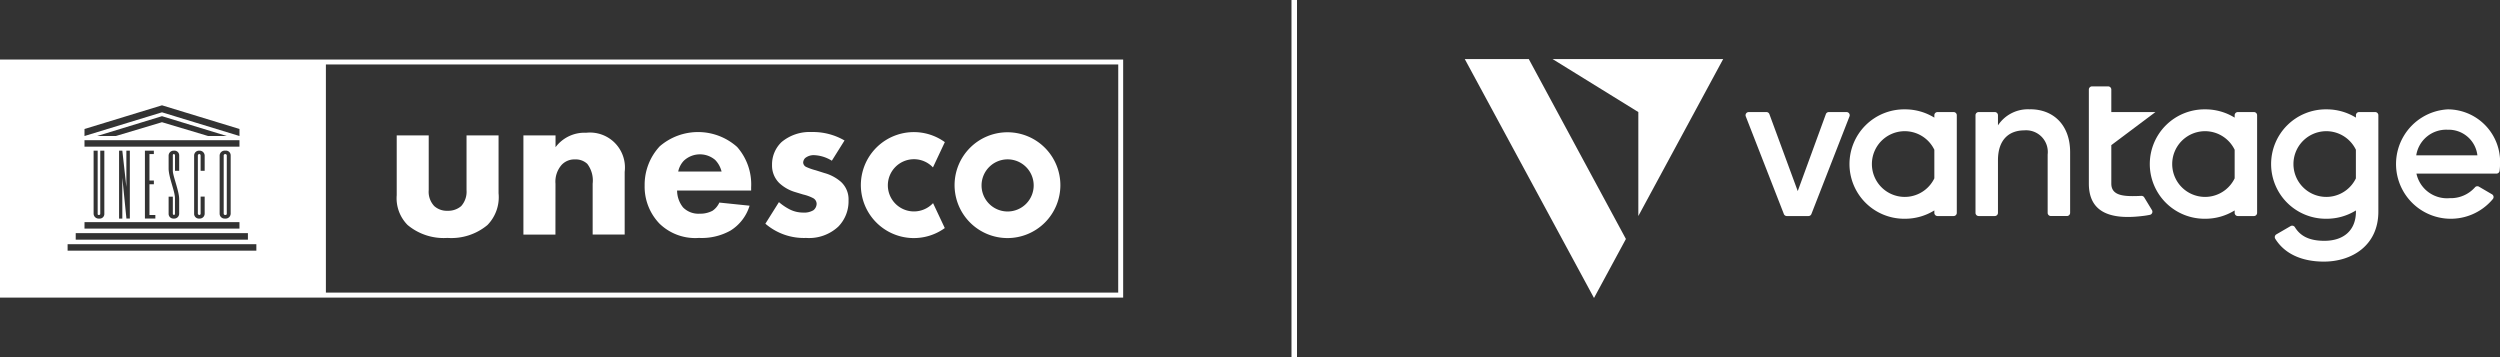 <svg xmlns="http://www.w3.org/2000/svg" xmlns:xlink="http://www.w3.org/1999/xlink" width="280" height="39.993" viewBox="0 0 280 39.993">
  <rect x="0" y="0" width="280" height="39.993" fill="#333333" stroke="none"/>
  <defs>
    <clipPath id="clip-path">
      <rect id="Rectangle_6857" data-name="Rectangle 6857" width="280" height="39.993" fill="none"/>
    </clipPath>
  </defs>
  <g id="Group_74586" data-name="Group 74586" clip-path="url(#clip-path)">
    <path id="Path_75469" data-name="Path 75469" d="M961.364,60.99h-1.981a.355.355,0,0,0-.333.233L955.9,69.841l-3.175-8.618a.355.355,0,0,0-.333-.232h-1.981a.355.355,0,0,0-.331.484l4.265,10.936a.355.355,0,0,0,.331.226H957.1a.355.355,0,0,0,.331-.226l4.265-10.936a.355.355,0,0,0-.331-.484" transform="translate(-754.553 -48.44)" fill="#fff"/>
    <path id="Path_75470" data-name="Path 75470" d="M1081.345,59.519a4.009,4.009,0,0,0-3.61,1.793V60.177a.355.355,0,0,0-.355-.355h-1.806a.355.355,0,0,0-.355.355V71.112a.355.355,0,0,0,.355.355h1.806a.355.355,0,0,0,.355-.355V65.225c0-2.376,1.3-3.354,2.958-3.354a2.427,2.427,0,0,1,2.608,2.7v6.539a.355.355,0,0,0,.355.355h1.806a.355.355,0,0,0,.355-.355v-6.8c0-3.028-1.864-4.8-4.472-4.8" transform="translate(-853.963 -47.271)" fill="#fff"/>
    <path id="Path_75471" data-name="Path 75471" d="M1308.552,59.519a6.131,6.131,0,1,0,5.053,10.035.354.354,0,0,0-.1-.52l-1.464-.856a.353.353,0,0,0-.448.076,3.625,3.625,0,0,1-2.826,1.21,3.5,3.5,0,0,1-3.727-2.748h8.959a.355.355,0,0,0,.353-.312,6.258,6.258,0,0,0,.052-.736,5.877,5.877,0,0,0-5.846-6.149m-3.54,5.147a3.386,3.386,0,0,1,3.517-2.865,3.24,3.24,0,0,1,3.331,2.865Z" transform="translate(-1034.398 -47.271)" fill="#fff"/>
    <path id="Path_75472" data-name="Path 75472" d="M1018.522,59.822h-1.805a.355.355,0,0,0-.355.355v.269a6.227,6.227,0,0,0-3.3-.927,6.126,6.126,0,1,0,0,12.251,6.207,6.207,0,0,0,3.3-.932v.275a.355.355,0,0,0,.355.355h1.805a.355.355,0,0,0,.355-.355V60.177a.355.355,0,0,0-.355-.355m-2.16,7.423a3.68,3.68,0,1,1,0-3.2Z" transform="translate(-799.716 -47.271)" fill="#fff"/>
    <path id="Path_75473" data-name="Path 75473" d="M1181.969,59.822h-1.805a.355.355,0,0,0-.355.355v.269a6.226,6.226,0,0,0-3.3-.927,6.126,6.126,0,1,0,0,12.251,6.206,6.206,0,0,0,3.3-.932h0v.275a.355.355,0,0,0,.355.355h1.805a.355.355,0,0,0,.355-.355V60.177a.355.355,0,0,0-.355-.355m-2.16,7.423a3.68,3.68,0,1,1,0-3.2Z" transform="translate(-929.528 -47.271)" fill="#fff"/>
    <path id="Path_75474" data-name="Path 75474" d="M1247.989,59.822h-1.807a.355.355,0,0,0-.355.355v.268a6.227,6.227,0,0,0-3.295-.926,6.126,6.126,0,1,0,0,12.251,6.206,6.206,0,0,0,3.295-.931v.126c0,2.066-1.33,3.277-3.539,3.277-1.859,0-2.757-.654-3.3-1.529a.354.354,0,0,0-.479-.119l-1.593.925a.357.357,0,0,0-.121.5c1.05,1.688,2.984,2.552,5.444,2.552,3.111,0,6.1-1.781,6.1-5.6V60.177a.355.355,0,0,0-.355-.355m-2.162,7.427a3.68,3.68,0,1,1,0-3.208Z" transform="translate(-981.963 -47.271)" fill="#fff"/>
    <path id="Path_75475" data-name="Path 75475" d="M1143.1,59.454a.355.355,0,0,0-.32-.17c-1.827.084-3.366.061-3.366-1.375V53.6l4.945-3.705h-4.945V47.378a.355.355,0,0,0-.355-.355h-1.805a.355.355,0,0,0-.355.355V57.909c0,3.028,2.111,4.1,5.978,3.633.275-.027.573-.077.855-.133a.355.355,0,0,0,.233-.532Z" transform="translate(-902.947 -37.347)" fill="#fff"/>
    <path id="Path_75476" data-name="Path 75476" d="M797.255,32.163h7.169L815.3,52.31l-3.574,6.609Z" transform="translate(-633.198 -25.544)" fill="#fff"/>
    <path id="Path_75477" data-name="Path 75477" d="M845.053,32.163h19.1l-9.5,17.577V38.095Z" transform="translate(-671.16 -25.544)" fill="#fff"/>
    <path id="Path_75478" data-name="Path 75478" d="M474.467,83.759a5.9,5.9,0,0,0,3.417-1.084l.051-.036-1.314-2.792-.074.075a2.924,2.924,0,1,1-.011-4.151l.074.074,1.331-2.831-.05-.036a5.934,5.934,0,1,0-3.422,10.782" transform="translate(-372.119 -57.096)" fill="#fff"/>
    <path id="Path_75479" data-name="Path 75479" d="M525.475,83.839a5.925,5.925,0,1,0-5.925-5.925,5.931,5.931,0,0,0,5.925,5.925m.015-8.816a2.919,2.919,0,1,1-2.918,2.918,2.922,2.922,0,0,1,2.918-2.918" transform="translate(-412.638 -57.175)" fill="#fff"/>
    <path id="Path_75480" data-name="Path 75480" d="M221.624,85.185a6.31,6.31,0,0,0,4.458-1.445,4.456,4.456,0,0,0,1.245-3.561V73.7H223.74v6.128a2.414,2.414,0,0,1-.6,1.793,2.223,2.223,0,0,1-1.519.523,2.112,2.112,0,0,1-1.494-.523,2.335,2.335,0,0,1-.623-1.793V73.7H215.92v6.7a4.254,4.254,0,0,0,1.22,3.337,6.3,6.3,0,0,0,4.483,1.445" transform="translate(-171.488 -58.537)" fill="#fff"/>
    <path id="Path_75481" data-name="Path 75481" d="M288.492,77.955a2.84,2.84,0,0,1,.7-2.116,1.951,1.951,0,0,1,1.495-.6,1.884,1.884,0,0,1,1.369.5,3.076,3.076,0,0,1,.6,2.216v5.7h3.586V76.635a3.916,3.916,0,0,0-4.308-4.383,4.053,4.053,0,0,0-3.436,1.619V72.551H284.9V83.659h3.587Z" transform="translate(-226.278 -57.384)" fill="#fff"/>
    <path id="Path_75482" data-name="Path 75482" d="M356.964,83.74a6.6,6.6,0,0,0,3.511-.821,4.976,4.976,0,0,0,2.142-2.79l-3.388-.349a2.18,2.18,0,0,1-.772.922,2.953,2.953,0,0,1-1.444.324,2.41,2.41,0,0,1-1.843-.7,3.035,3.035,0,0,1-.672-1.893h8.293v-.374a6.335,6.335,0,0,0-1.569-4.507,6.569,6.569,0,0,0-8.667-.075,6.321,6.321,0,0,0-1.692,4.383,5.967,5.967,0,0,0,1.669,4.284,5.747,5.747,0,0,0,4.432,1.594M355.245,75.1a2.634,2.634,0,0,1,3.512-.1,2.844,2.844,0,0,1,.722,1.3h-4.856a2.5,2.5,0,0,1,.622-1.2" transform="translate(-278.663 -57.092)" fill="#fff"/>
    <path id="Path_75483" data-name="Path 75483" d="M421.928,80.655a2,2,0,0,1-1.12.249,3.345,3.345,0,0,1-1.494-.349,6.105,6.105,0,0,1-1.221-.822l-1.519,2.417a6.6,6.6,0,0,0,4.558,1.594,4.8,4.8,0,0,0,3.611-1.27,4.036,4.036,0,0,0,1.145-2.914,2.65,2.65,0,0,0-.872-2.118,4.714,4.714,0,0,0-1.843-.971l-.946-.3a6.434,6.434,0,0,1-1.071-.374.581.581,0,0,1-.349-.5.771.771,0,0,1,.224-.5,1.525,1.525,0,0,1,1.021-.324,4.077,4.077,0,0,1,1.967.623l1.42-2.267a7.01,7.01,0,0,0-3.686-.946,4.9,4.9,0,0,0-3.362,1.12,3.447,3.447,0,0,0-1.07,2.566,2.744,2.744,0,0,0,.8,2.018,4.453,4.453,0,0,0,1.794,1.021l.9.274a4.7,4.7,0,0,1,1.1.4.733.733,0,0,1,.4.648.943.943,0,0,1-.374.721" transform="translate(-330.852 -57.095)" fill="#fff"/>
    <path id="Path_75484" data-name="Path 75484" d="M0,59.062H125.794V32.4H0ZM9.464,40.181l8.679-2.653,8.678,2.652v.787l-8.679-2.655L9.463,40.968Zm15.943.786h-2.1l-5.166-1.546-5.167,1.546h-2.1l7.269-2.221Zm-15.944.469H26.82v.727H9.463Zm16.373,1.718v6.513a.567.567,0,0,1-.637.546.553.553,0,0,1-.6-.546V43.154a.567.567,0,0,1,.635-.546.527.527,0,0,1,.6.546m-3.511-.164a.161.161,0,0,0-.163.164v6.513a.176.176,0,0,0,.163.145.142.142,0,0,0,.146-.145v-1.91h.454v1.91a.553.553,0,0,1-.6.546.531.531,0,0,1-.581-.546V43.154a.547.547,0,0,1,.581-.546.569.569,0,0,1,.6.546v1.71h-.454v-1.71s0-.164-.146-.164m-2.857,0c-.128,0-.109.164-.109.164v1.711c0,.564.708,2.265.71,3.158,0,.372,0,1.645,0,1.645a.553.553,0,0,1-.6.546.533.533,0,0,1-.582-.546v-1.91h.473v1.91a.135.135,0,0,0,.119.137c.118.008.118-.137.118-.137V47.912c0-.736-.71-2.347-.71-3.3V43.154a.562.562,0,0,1,.6-.546.526.526,0,0,1,.583.546v1.71H19.6v-1.71s0-.164-.128-.164m-2.238,2.966v.418H16.74v3.439H17.4v.4H16.231V42.608h1v.382H16.74v2.966Zm-2.692-3.348v7.606h-.382L13.7,45.641v4.573h-.364V42.608H13.7l.454,4.065V42.608Zm-3.475,7.205c.163,0,.163-.127.163-.127V42.608h.455v7.06a.519.519,0,0,1-.583.546.56.56,0,0,1-.618-.546v-7.06h.455V49.65s-.037.163.127.163m-1.6.8H26.82v.727H9.463ZM8.48,51.848H27.766v.727H8.48Zm20.232,1.964H7.572v-.727H28.712Zm96.527,4.694H36.5V32.956h88.744Z" transform="translate(0 -25.734)" fill="#fff"/>
    <path id="Path_75485" data-name="Path 75485" d="M121.754,84.023v6.513s0,.146.182.146.164-.146.164-.146V84.023a.167.167,0,0,0-.182-.164.161.161,0,0,0-.164.164" transform="translate(-96.7 -66.603)" fill="#fff"/>
    <rect id="Rectangle_6856" data-name="Rectangle 6856" width="0.617" height="39.993" transform="translate(144.647)" fill="#fff"/>
  </g>
</svg>
